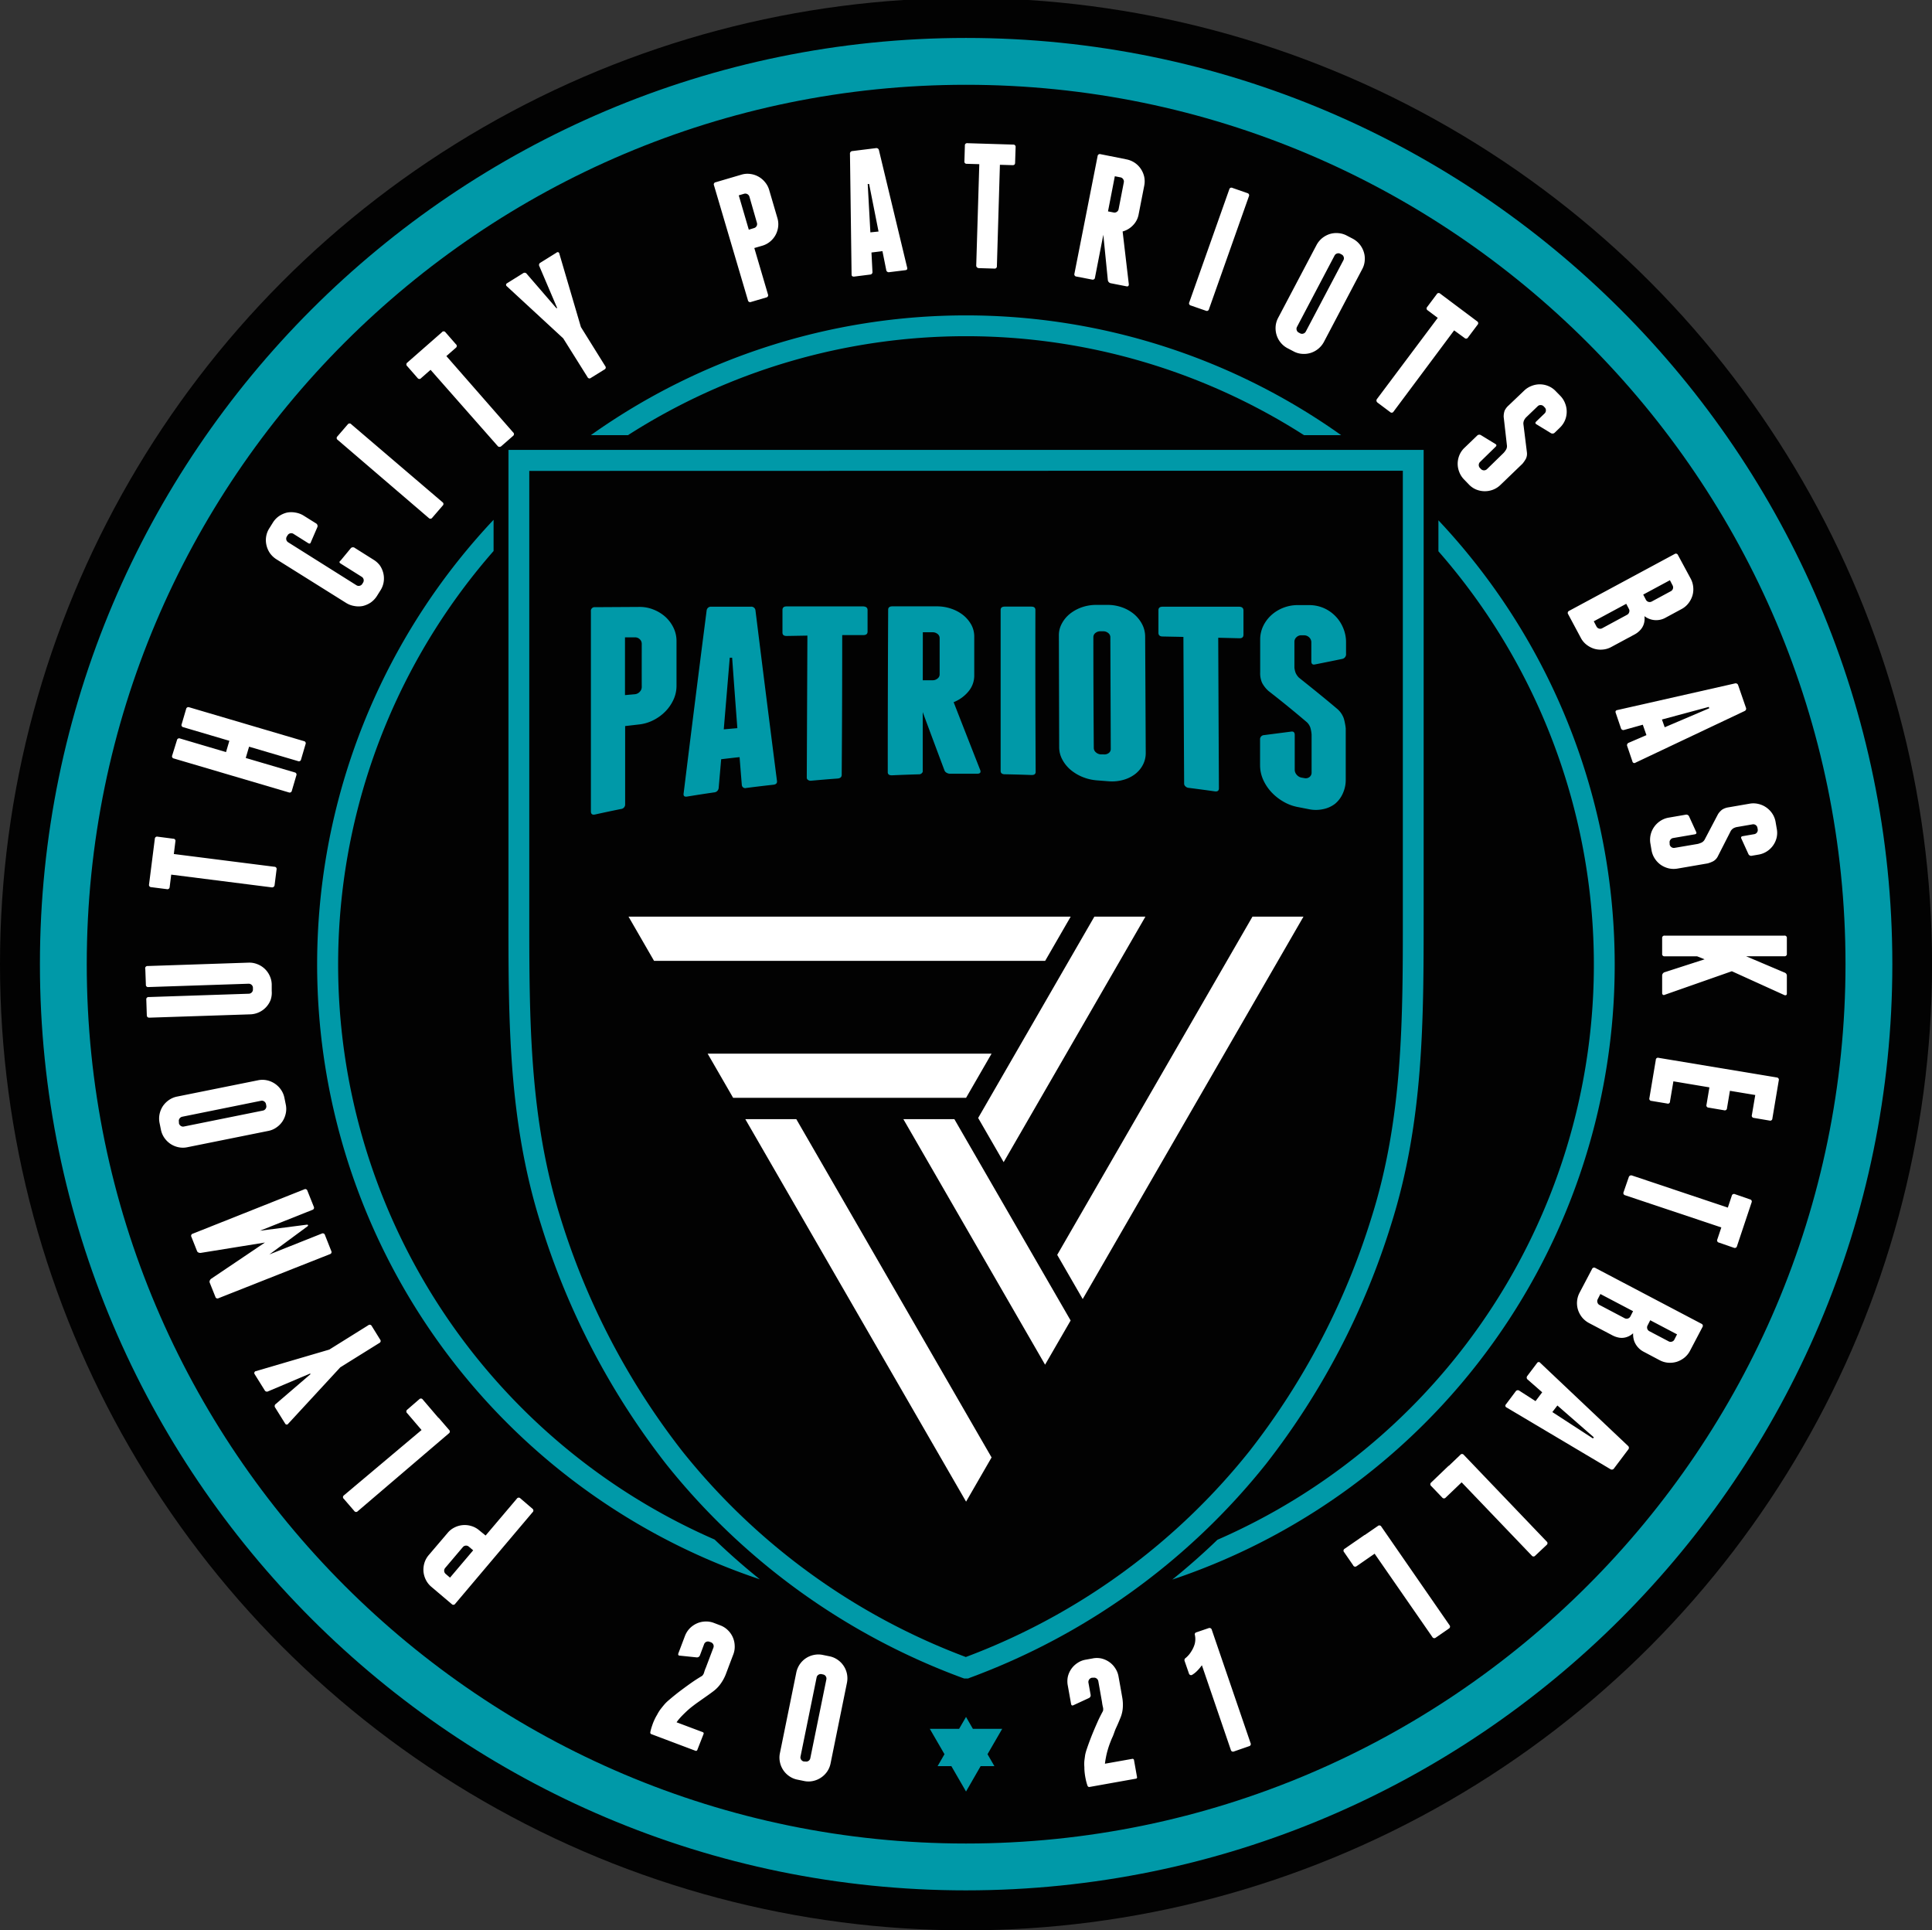 <svg xmlns="http://www.w3.org/2000/svg" viewBox="0 0 371.23 370.85"><rect x="0" y="0" width="371.23" height="370.85" fill="#333333" stroke="none"/><circle cx="185.62" cy="185.23" r="185.62" fill="#020202"/><g fill="#fff"><path d="M82.88 304.85a4.2 4.2 0 0 1-1.06-1.35 4.5 4.5 0 0 1-.45-1.59 4.6 4.6 0 0 1 .18-1.64 4.2 4.2 0 0 1 .82-1.5l3.63-4.26a4 4 0 0 1 1.34-1.06 4.33 4.33 0 0 1 3.24-.27 4.1 4.1 0 0 1 1.5.82l1.23 1 6-7.08a.43.43 0 0 1 .68-.06l2.33 2a.43.43 0 0 1 0 .68l-14.85 17.57a.42.42 0 0 1-.67.06zm2.66-3.62a.81.81 0 0 0 .1 1.15l.83.71 4.45-5.25-.84-.71a.81.81 0 0 0-1.15.1zM78.25 270.82l2.31-2a.43.43 0 0 1 .68.06l3 3.51h.05l2 2.32a.42.42 0 0 1-.05.67l-17.5 14.95a.42.42 0 0 1-.67-.05l-2-2.32a.42.42 0 0 1 0-.67L81 274.73l-2.76-3.23a.43.43 0 0 1 .01-.68M48.9 263.63a.33.33 0 0 1 .26-.21l14.11-4.14 7.5-4.68a.43.43 0 0 1 .66.15l1.61 2.6a.42.42 0 0 1-.15.66l-7.5 4.67-10 10.83a.34.34 0 0 1-.59 0l-1.92-3.08a.49.49 0 0 1 .12-.71l6.66-5.72-.07-.12-8.05 3.41a.49.49 0 0 1-.69-.21L48.93 264a.35.35 0 0 1-.03-.37M37.07 237l21.38-8.5a.42.42 0 0 1 .62.27l1.22 3.05a.43.43 0 0 1-.27.62l-10.06 4 9-1.16c.12 0 .19 0 .22.09s0 .14-.1.23l-7.32 5.4 10.05-4a.43.43 0 0 1 .63.27l1.21 3.06a.42.42 0 0 1-.27.62L42 249.4a.42.42 0 0 1-.62-.27l-1.08-2.7a.53.53 0 0 1 0-.39 1.1 1.1 0 0 1 .22-.33l10.39-7-12.39 2a.9.9 0 0 1-.38-.08.5.5 0 0 1-.28-.28l-1.07-2.7a.43.43 0 0 1 .28-.65M49.57 207.54a4.1 4.1 0 0 1 1.71 0 4.4 4.4 0 0 1 2.7 1.8 4.15 4.15 0 0 1 .67 1.57l.26 1.28a4.1 4.1 0 0 1 0 1.71 4.5 4.5 0 0 1-.63 1.53 4.3 4.3 0 0 1-1.16 1.17 4 4 0 0 1-1.58.67L36 220.4a4.1 4.1 0 0 1-1.71 0 4.4 4.4 0 0 1-1.52-.63 4.5 4.5 0 0 1-1.18-1.16 4.2 4.2 0 0 1-.67-1.58l-.26-1.28a4.3 4.3 0 0 1 0-1.71 4.5 4.5 0 0 1 .63-1.53 4.6 4.6 0 0 1 1.16-1.17 4.2 4.2 0 0 1 1.58-.67zm-14.55 7a.83.83 0 0 0-.52.35.76.76 0 0 0-.12.62v.27a.8.8 0 0 0 .35.52.76.76 0 0 0 .62.12l15.17-3.06a.77.77 0 0 0 .52-.35.76.76 0 0 0 .12-.62l-.05-.27a.8.8 0 0 0-.35-.52.76.76 0 0 0-.62-.12zM28.35 185.59l19.4-.65a4.15 4.15 0 0 1 1.69.29 4.28 4.28 0 0 1 2.37 2.21 4.1 4.1 0 0 1 .4 1.67v1.3a4.2 4.2 0 0 1-.21 1.69 4.34 4.34 0 0 1-3.88 2.77l-19.41.64c-.32 0-.48-.14-.5-.46l-.1-3a.43.43 0 0 1 .47-.5l19.23-.64a.8.8 0 0 0 .57-.26.77.77 0 0 0 .22-.59v-.28a.77.77 0 0 0-.25-.57.82.82 0 0 0-.59-.22l-19.24.64a.42.42 0 0 1-.49-.46l-.11-3a.43.43 0 0 1 .43-.58M30.29 160.74l3 .39a.41.41 0 0 1 .41.53l-.3 2.41 19.33 2.45a.42.42 0 0 1 .41.54l-.38 3a.46.46 0 0 1-.17.31.48.48 0 0 1-.36.11l-19.33-2.45-.3 2.38a.43.43 0 0 1-.54.41l-3-.38a.43.43 0 0 1-.42-.54l1.11-8.76a.43.43 0 0 1 .54-.4M36.32 135.87l22.07 6.51a.42.42 0 0 1 .32.59l-.86 2.93a.42.42 0 0 1-.59.32l-9.4-2.77-.64 2.17 9.4 2.77a.42.42 0 0 1 .32.59l-.86 2.93a.43.43 0 0 1-.6.32l-22.07-6.51a.42.42 0 0 1-.32-.59l.91-2.93a.43.43 0 0 1 .6-.32l8.83 2.61.64-2.17-8.84-2.61a.42.42 0 0 1-.32-.59l.86-2.93a.43.43 0 0 1 .55-.32M53.62 99.15a4.7 4.7 0 0 1 1.51-.67 4.4 4.4 0 0 1 1.66 0 4.2 4.2 0 0 1 1.6.61l2.32 1.45a.59.59 0 0 1 .28.71l-1.25 2.89c-.08.3-.26.37-.53.2l-2.81-1.77a.76.76 0 0 0-.62-.11.8.8 0 0 0-.51.36l-.15.24a.81.81 0 0 0 .26 1.13l13.1 8.24a.8.8 0 0 0 .62.11.8.8 0 0 0 .51-.36l.15-.24a.81.81 0 0 0-.26-1.13l-4.06-2.55c-.27-.17-.28-.36 0-.56l2-2.42a.59.59 0 0 1 .76 0l3.62 2.28a4.4 4.4 0 0 1 1.18 1.08 4.5 4.5 0 0 1 .66 1.51 4.4 4.4 0 0 1 .06 1.66 4.2 4.2 0 0 1-.61 1.6l-.69 1.1a4.4 4.4 0 0 1-1.18 1.24 4.7 4.7 0 0 1-1.52.67 4.3 4.3 0 0 1-1.65 0 4.2 4.2 0 0 1-1.6-.61l-13.37-8.37a4.4 4.4 0 0 1-1.24-1.18 4.5 4.5 0 0 1-.66-1.52 4.3 4.3 0 0 1-.06-1.65 4.2 4.2 0 0 1 .61-1.6l.69-1.1a4.2 4.2 0 0 1 1.18-1.24M85 96.46a.42.42 0 0 1 .06.68l-2 2.32a.43.43 0 0 1-.68.05l-17.49-15a.42.42 0 0 1-.06-.67l2-2.32a.43.43 0 0 1 .68 0zM85.6 63.84l2 2.29a.43.43 0 0 1 0 .68l-1.83 1.6 12.82 14.65a.43.43 0 0 1 0 .68l-2.29 2a.5.5 0 0 1-.33.11.41.41 0 0 1-.34-.16l-12.9-14.64-1.81 1.59a.42.42 0 0 1-.67 0l-2-2.29a.43.43 0 0 1 0-.68l6.64-5.82a.43.43 0 0 1 .71-.01M107.27 48.46a.3.3 0 0 1 .2.25l4.15 14.12 4.67 7.5a.42.42 0 0 1-.15.66l-2.6 1.61a.41.41 0 0 1-.65-.15L108.22 65 97.39 55a.34.34 0 0 1-.15-.29.35.35 0 0 1 .18-.29l3.08-1.92a.5.5 0 0 1 .72.12l5.71 6.61.12-.08-3.41-8a.49.49 0 0 1 .21-.69l3.08-1.92a.33.33 0 0 1 .34-.08M142.45 33.56a4 4 0 0 1 1.71-.14A4.33 4.33 0 0 1 147 35a4.1 4.1 0 0 1 .8 1.51l1.57 5.36a4.15 4.15 0 0 1 .15 1.71 4.4 4.4 0 0 1-.5 1.57 4.4 4.4 0 0 1-1.02 1.24 4.2 4.2 0 0 1-1.51.81l-1.55.45 2.62 8.9a.43.43 0 0 1-.33.6l-2.92.86a.43.43 0 0 1-.6-.33l-6.52-22.08a.42.42 0 0 1 .33-.59zm1.55 4.22a.83.83 0 0 0-1-.56l-1.05.31 1.93 6.6 1-.31a.8.8 0 0 0 .5-.39.8.8 0 0 0 .06-.63zM174.3 51.38c.09.31 0 .49-.35.53l-3.09.38a.48.48 0 0 1-.57-.41l-.73-3.63-2.11.26.19 3.7a.47.47 0 0 1-.45.54l-3.09.39c-.32 0-.47-.1-.47-.42l-.31-23.15a.49.49 0 0 1 .48-.55l4.49-.56a.5.5 0 0 1 .6.41zm-5.49-6.9L167 35.35h-.27l.51 9.29zM195.15 28.22l-.1 3.05c0 .32-.17.47-.49.46l-2.43-.07-.58 19.47a.43.43 0 0 1-.5.47l-3-.09a.48.48 0 0 1-.32-.15.45.45 0 0 1-.15-.35l.59-19.47-2.4-.07a.42.42 0 0 1-.46-.5l.09-3a.42.42 0 0 1 .49-.46l8.83.27a.42.42 0 0 1 .43.44M216.9 54.61c0 .32-.14.46-.43.4l-3.06-.6a.67.67 0 0 1-.36-.21.7.7 0 0 1-.18-.38L212 45.1l-1.63 8.37a.45.45 0 0 1-.54.24l-3-.58a.43.43 0 0 1-.38-.56L210.9 30a.43.43 0 0 1 .56-.38l5 1a4.4 4.4 0 0 1 1.59.66 4.3 4.3 0 0 1 1.16 1.17 4.5 4.5 0 0 1 .65 1.52 4.3 4.3 0 0 1 0 1.72l-1.07 5.47a4 4 0 0 1-1.08 2.11 4.3 4.3 0 0 1-2 1.2zm-4-14 1.07.21a.76.76 0 0 0 .62-.12.78.78 0 0 0 .35-.52l1-5.15a.78.78 0 0 0-.13-.61.76.76 0 0 0-.52-.35l-1.08-.21zM232.3 59.4a.42.42 0 0 1-.61.29l-2.88-1a.42.42 0 0 1-.29-.61l7.68-21.69a.42.42 0 0 1 .61-.29l2.87 1a.43.43 0 0 1 .29.62zM254.38 65.7a4.37 4.37 0 0 1-2.54 2.1 4.4 4.4 0 0 1-1.65.18 4 4 0 0 1-1.64-.48l-1.15-.6a4.2 4.2 0 0 1-1.33-1.09 4.3 4.3 0 0 1-.78-1.46 4.5 4.5 0 0 1-.18-1.64 4.2 4.2 0 0 1 .48-1.64l7.38-14a4.4 4.4 0 0 1 1.08-1.32 4.6 4.6 0 0 1 1.46-.79 4.3 4.3 0 0 1 1.64-.17 4.1 4.1 0 0 1 1.65.48l1.15.6a4.35 4.35 0 0 1 2.1 2.55 4.1 4.1 0 0 1 .18 1.64 4 4 0 0 1-.48 1.64zm3.75-15.7a.78.78 0 0 0 .06-.63.77.77 0 0 0-.4-.48l-.25-.13a.75.75 0 0 0-.62-.06.78.78 0 0 0-.49.4l-7.21 13.69a.77.77 0 0 0-.06.63.74.74 0 0 0 .4.48l.24.13a.77.77 0 0 0 .63.06.8.8 0 0 0 .48-.4zM283.91 62.39l-1.83 2.44a.42.42 0 0 1-.67.1l-2-1.46-11.63 15.59a.42.42 0 0 1-.67.1l-2.44-1.83a.5.5 0 0 1-.18-.3.45.45 0 0 1 .09-.37l11.68-15.59-1.92-1.44a.42.42 0 0 1-.1-.67l1.83-2.44a.42.42 0 0 1 .67-.1l7.07 5.3a.42.42 0 0 1 .1.67M300.75 77.54a4.3 4.3 0 0 1-.06 3.25 4.3 4.3 0 0 1-1 1.41l-.93.9a.6.6 0 0 1-.76.11l-2.75-1.68c-.27-.15-.3-.33-.06-.56l1.6-1.54a.8.8 0 0 0 .25-.58.75.75 0 0 0-.23-.58l-.19-.2a.8.8 0 0 0-.58-.25.75.75 0 0 0-.58.23l-2.25 2.16a2.4 2.4 0 0 0-.37.55 1.6 1.6 0 0 0-.13.65l.69 5.56a2.2 2.2 0 0 1-.21 1.18 6.4 6.4 0 0 1-.65.94l-4.24 4.08a4.2 4.2 0 0 1-1.45.92 4.4 4.4 0 0 1-3.24-.06 4.1 4.1 0 0 1-1.41-1l-.91-.94a4.2 4.2 0 0 1-.91-1.45 4.3 4.3 0 0 1-.29-1.62 4.4 4.4 0 0 1 .35-1.62 4.1 4.1 0 0 1 1-1.41l2.37-2.28a.58.58 0 0 1 .75-.11l2.75 1.68c.27.15.29.33.07.55l-3 2.93a.82.82 0 0 0 0 1.16l.19.2a.82.82 0 0 0 1.16 0l3.2-3.12a4 4 0 0 0 .47-.64 1.34 1.34 0 0 0 .16-.73l-.63-5.53a3.5 3.5 0 0 1 .18-1.2 3.1 3.1 0 0 1 .76-1l3-2.86a4.2 4.2 0 0 1 1.45-.91 4.26 4.26 0 0 1 3.24.06 4.1 4.1 0 0 1 1.41 1l.91.93a4.2 4.2 0 0 1 .87 1.42M315.87 119.83a3 3 0 0 1-.66 1.17 4 4 0 0 1-1.15.9l-4.46 2.4a4.1 4.1 0 0 1-1.64.49 4.3 4.3 0 0 1-1.65-.16 4.6 4.6 0 0 1-1.46-.77 4 4 0 0 1-1.1-1.32l-2.43-4.54a.43.43 0 0 1 .19-.65l20.26-10.91a.43.43 0 0 1 .65.2l2.44 4.52a4.2 4.2 0 0 1 .49 1.64 4.3 4.3 0 0 1-.16 1.65 4.6 4.6 0 0 1-.77 1.46 4.1 4.1 0 0 1-1.31 1.1l-3 1.62a3.7 3.7 0 0 1-4.14-.26 3.4 3.4 0 0 1-.1 1.46m-3.23-1.72a.78.78 0 0 0 .4-.49.75.75 0 0 0-.04-.62l-.52-1-6.24 3.36.52 1a.8.8 0 0 0 .48.4.8.8 0 0 0 .63-.07zm8.41-4.53a.82.82 0 0 0 .34-1.11l-.52-1-5.13 2.76.52 1a.82.82 0 0 0 1.12.33zM314.26 146.52a.37.37 0 0 1-.59-.23l-1-2.94a.49.49 0 0 1 .28-.65l3.41-1.47-.7-2-3.58 1a.48.48 0 0 1-.62-.33l-1-2.94c-.11-.3 0-.49.32-.55l22.58-5.11a.5.5 0 0 1 .63.36l1.48 4.28a.49.49 0 0 1-.27.67zm5.61-6.8 8.56-3.65-.09-.26-9 2.42zM341.38 160.91a4.33 4.33 0 0 1-1.87 2.65 4.2 4.2 0 0 1-1.59.62l-1.29.22a.58.58 0 0 1-.68-.33l-1.34-2.94c-.14-.27-.05-.44.26-.49l2.2-.38a.8.8 0 0 0 .53-.33.8.8 0 0 0 .14-.62l-.05-.27a.8.8 0 0 0-.33-.53.8.8 0 0 0-.62-.14l-3.07.53a2.4 2.4 0 0 0-.62.24 1.7 1.7 0 0 0-.47.47l-2.55 5a2.2 2.2 0 0 1-.84.85 5.7 5.7 0 0 1-1.06.41l-5.81 1a4.3 4.3 0 0 1-1.71-.05 4.6 4.6 0 0 1-1.51-.68 4.5 4.5 0 0 1-1.14-1.2 4.2 4.2 0 0 1-.62-1.59l-.22-1.29a4.3 4.3 0 0 1 .05-1.71 4.37 4.37 0 0 1 1.88-2.65 4.2 4.2 0 0 1 1.59-.62l3.24-.56a.58.58 0 0 1 .68.34l1.34 2.93c.14.28.05.44-.26.5l-4.15.71a.77.77 0 0 0-.53.34.73.73 0 0 0-.14.61v.27a.8.8 0 0 0 .34.53.78.78 0 0 0 .61.14l4.46-.76a4.6 4.6 0 0 0 .75-.27 1.45 1.45 0 0 0 .54-.51l2.59-4.93a3.3 3.3 0 0 1 .82-.89 3.1 3.1 0 0 1 1.21-.43l4.05-.7a4.1 4.1 0 0 1 1.72.06 4.3 4.3 0 0 1 1.5.68 4.4 4.4 0 0 1 1.15 1.19 4.2 4.2 0 0 1 .62 1.6l.22 1.28a4.1 4.1 0 0 1-.02 1.7M343.2 191.18a.44.44 0 0 1-.32 0l-10.11-4.59-12.91 4.53a.31.31 0 0 1-.32 0 .36.36 0 0 1-.16-.31v-3.39a.66.66 0 0 1 .12-.38.73.73 0 0 1 .29-.24l7.74-2.5-1.44-.58h-6.23a.42.42 0 0 1-.48-.48v-3a.43.43 0 0 1 .48-.49h23a.42.42 0 0 1 .48.48v3a.42.42 0 0 1-.48.48h-7.36l7.43 3.15a.63.63 0 0 1 .41.65v3.42a.28.28 0 0 1-.14.25M320.32 212l-3-.5a.42.42 0 0 1-.39-.55l1.23-7.33a.41.41 0 0 1 .55-.39l22.68 3.77a.43.43 0 0 1 .4.55l-1.23 7.33a.42.42 0 0 1-.55.4l-3-.51a.42.42 0 0 1-.39-.55l.65-3.85-4.87-.81-.56 3.34a.42.42 0 0 1-.55.4l-3-.51a.42.42 0 0 1-.39-.55l.56-3.34-6.92-1.16-.65 3.85a.41.41 0 0 1-.57.41M333.17 239.72l-2.89-1a.43.43 0 0 1-.3-.61l.77-2.3-18.48-6.18a.43.43 0 0 1-.3-.61l1-2.89a.48.48 0 0 1 .61-.3L332 232l.76-2.28a.43.43 0 0 1 .61-.3l2.89 1a.42.42 0 0 1 .3.6l-2.8 8.38a.43.43 0 0 1-.59.32M312.54 256.88a3 3 0 0 1-1.34.12 4.4 4.4 0 0 1-1.38-.46l-4.49-2.36a4.4 4.4 0 0 1-1.33-1.08 4.6 4.6 0 0 1-.79-1.46 4.32 4.32 0 0 1 .3-3.29l2.39-4.54a.43.43 0 0 1 .65-.21l20.37 10.71a.43.43 0 0 1 .2.65l-2.39 4.55a4.2 4.2 0 0 1-1.09 1.33 4.6 4.6 0 0 1-1.45.78 4.5 4.5 0 0 1-1.65.18 4.2 4.2 0 0 1-1.64-.48l-3-1.59a3.82 3.82 0 0 1-1.89-2.08 4.2 4.2 0 0 1-.21-1.51 3.3 3.3 0 0 1-1.26.74m-.37-3.63a.86.86 0 0 0 .63.06.84.84 0 0 0 .48-.41l.51-1-6.28-3.3-.51 1a.8.8 0 0 0-.05.63.74.74 0 0 0 .4.48zm8.45 4.44a.77.77 0 0 0 .63.06.74.74 0 0 0 .48-.4l.51-1-5.15-2.71-.51 1a.81.81 0 0 0 .35 1.11zM289.5 270.41a.37.37 0 0 1-.13-.62l1.87-2.49a.49.49 0 0 1 .7-.12l3.11 2 1.28-1.7-2.79-2.44a.49.49 0 0 1-.07-.7l1.88-2.49a.37.37 0 0 1 .63 0l16.82 15.91a.49.49 0 0 1 .06.72l-2.72 3.61a.5.5 0 0 1-.72.15zm8.78.87 7.8 5.07.17-.22-7-6.11zM277.11 287.69l-2.11-2.2a.43.43 0 0 1 0-.68l3.34-3.2h.05l2.2-2.1a.42.42 0 0 1 .68 0l15.91 16.63a.42.42 0 0 1 0 .67l-2.18 2.05a.42.42 0 0 1-.67 0l-13.48-14.08-3.06 2.93a.43.43 0 0 1-.68-.02M260 300.71l-1.73-2.51a.42.42 0 0 1 .12-.67l3.8-2.63h.05l2.51-1.73a.43.43 0 0 1 .67.12l13.09 18.92a.43.43 0 0 1-.12.67l-2.5 1.73a.43.43 0 0 1-.67-.12l-11.09-16-3.49 2.42a.43.43 0 0 1-.64-.2"/></g><path fill="#0099a8" d="M186 322.47h-.72l-.35-.12a130.6 130.6 0 0 1-57-41.16 144.1 144.1 0 0 1-24-46c-6.25-19.75-6.24-39.05-6.23-59.48V86.43h175.85v89.27c0 20.43 0 39.73-6.23 59.48a144.1 144.1 0 0 1-24 46 130.6 130.6 0 0 1-57 41.16zm-84.3-232v85.23c0 20.11 0 39.11 6 58.27a140 140 0 0 0 23.33 44.74 126.5 126.5 0 0 0 54.55 39.63 126.46 126.46 0 0 0 54.56-39.63A140 140 0 0 0 263.5 234c6.07-19.16 6.06-38.16 6.05-58.27v-85.3z"/><path fill="#0099a8" d="M122.82 116.6a7.1 7.1 0 0 1 2.8.53 7.6 7.6 0 0 1 2.28 1.42 6.9 6.9 0 0 1 1.53 2.09 5.8 5.8 0 0 1 .56 2.57v8.57a6.3 6.3 0 0 1-.58 2.63 7.9 7.9 0 0 1-1.54 2.25 8.6 8.6 0 0 1-2.29 1.68 7.9 7.9 0 0 1-2.79.84l-2.67.31v15a.87.87 0 0 1-.79.93q-2.52.51-5 1.06c-.53.11-.79-.09-.79-.63v-38.4a.71.71 0 0 1 .8-.8zm.49 7.11a1.18 1.18 0 0 0-.39-.91 1.27 1.27 0 0 0-1-.35h-1.83v11.09l1.82-.16a1.44 1.44 0 0 0 1-.46 1.32 1.32 0 0 0 .4-1c-.01-2.68 0-5.44 0-8.21M149.29 150c.07.45-.16.7-.69.76-1.74.19-3.47.4-5.21.62a.65.65 0 0 1-.85-.58c-.15-1.78-.29-3.56-.43-5.34-1.18.12-2.36.26-3.54.4l-.48 5.54a.93.93 0 0 1-.86.83c-1.73.25-3.46.52-5.19.8-.53.09-.76-.11-.68-.62q2.2-17.89 4.42-35.13a.82.82 0 0 1 .92-.72h7.54a.8.8 0 0 1 .92.69q2.06 16.62 4.13 32.75m-7.61-10.11q-.51-6.74-1-13.53h-.46q-.57 6.86-1.15 13.76zM166.7 117.2v4.15q0 .66-.81.66h-4.06q0 13.42-.1 26.84 0 .66-.81.72c-1.7.12-3.4.27-5.1.42a.82.82 0 0 1-.54-.14.51.51 0 0 1-.26-.46l.12-27.28-4 .07c-.53 0-.8-.21-.79-.67v-4.32c0-.46.26-.69.8-.69h14.75c.53.04.8.26.8.7M188.37 148c.12.43-.08.64-.57.64h-5.23a1.2 1.2 0 0 1-.66-.17.9.9 0 0 1-.43-.46q-2.1-5.59-4.18-11.2v11.47a.78.78 0 0 1-.81.48c-1.7.05-3.41.11-5.11.19-.54 0-.8-.18-.8-.62q0-15.58.08-31.19c0-.43.27-.65.8-.65H180a8.4 8.4 0 0 1 2.8.46 7.6 7.6 0 0 1 2.28 1.23 6.3 6.3 0 0 1 1.55 1.84 4.7 4.7 0 0 1 .57 2.25v7.49a4.72 4.72 0 0 1-1.09 3.05 7.1 7.1 0 0 1-2.87 2.09q2.57 6.59 5.13 13.1m-11.06-17.31h1.83a1.46 1.46 0 0 0 1-.33 1 1 0 0 0 .41-.79v-7a1 1 0 0 0-.4-.78 1.5 1.5 0 0 0-1-.32h-1.83c0 3.08-.01 6.17-.01 9.26zM199 148.28c0 .43-.27.63-.81.61-1.7-.06-3.41-.11-5.11-.14q-.81 0-.81-.66v-30.91c0-.43.26-.64.8-.64h5.08c.54 0 .8.21.8.65q-.03 15.54.05 31.09M220.15 144.66a4.8 4.8 0 0 1-.57 2.32 5.34 5.34 0 0 1-1.53 1.78 6.7 6.7 0 0 1-2.29 1.09 8.1 8.1 0 0 1-2.81.24l-2.18-.17a9.1 9.1 0 0 1-2.81-.67 8.6 8.6 0 0 1-2.3-1.4 6.7 6.7 0 0 1-1.55-1.95 5 5 0 0 1-.59-2.31l-.06-21.51a4.65 4.65 0 0 1 .57-2.28 6 6 0 0 1 1.53-1.86 7.8 7.8 0 0 1 2.28-1.26 8.4 8.4 0 0 1 2.8-.47h2.17a8.2 8.2 0 0 1 2.81.48 7.5 7.5 0 0 1 2.29 1.3 6.5 6.5 0 0 1 1.55 1.94 5.2 5.2 0 0 1 .58 2.38q.06 11.17.11 22.35m-6.8-22.22a1 1 0 0 0-.4-.82 1.5 1.5 0 0 0-1-.34h-.46a1.5 1.5 0 0 0-1 .32 1 1 0 0 0-.4.8q0 10.65.08 21.31a1.11 1.11 0 0 0 .41.83 1.53 1.53 0 0 0 1 .39h.46a1.4 1.4 0 0 0 1-.26.94.94 0 0 0 .39-.78zM238.93 117.3v4.62c0 .49-.26.72-.8.7l-4.05-.1q.06 14.46.13 28.92c0 .47-.26.67-.8.59-1.69-.24-3.38-.46-5.08-.68a.93.93 0 0 1-.54-.27.69.69 0 0 1-.26-.52q-.08-14.1-.14-28.2l-4-.08c-.53 0-.8-.25-.8-.7v-4.34c0-.46.26-.68.8-.68h14.74c.53.02.8.26.8.74M254.24 116.77a7.1 7.1 0 0 1 3.83 3.83 7 7 0 0 1 .57 2.81v2.18a.91.91 0 0 1-.74 1q-2.59.54-5.19 1.05c-.49.12-.74-.08-.74-.59v-3.59a1.32 1.32 0 0 0-.4-1 1.43 1.43 0 0 0-1-.41h-.45a1.3 1.3 0 0 0-1 .36 1.17 1.17 0 0 0-.4.91v4.94a4 4 0 0 0 .23 1 3 3 0 0 0 .63.92c2.5 2 5 4 7.47 6.1a4.3 4.3 0 0 1 1.16 1.75 11.4 11.4 0 0 1 .37 1.9v9.83a6.2 6.2 0 0 1-.57 2.69 5.3 5.3 0 0 1-1.52 2 5.5 5.5 0 0 1-2.26 1 6.5 6.5 0 0 1-2.78 0l-2.15-.42a8.6 8.6 0 0 1-2.78-1.07 9.8 9.8 0 0 1-2.28-1.84 8.7 8.7 0 0 1-1.54-2.36 6.8 6.8 0 0 1-.58-2.67v-5a.79.79 0 0 1 .74-.86l5.18-.67c.49-.09.74.12.74.63v6.68a1.45 1.45 0 0 0 .4 1 1.6 1.6 0 0 0 1 .54l.45.08a1.2 1.2 0 0 0 1-.22 1.06 1.06 0 0 0 .39-.87v-7.29a6.6 6.6 0 0 0-.23-1.29 2.56 2.56 0 0 0-.68-1.07q-3.68-3.14-7.37-6a5.7 5.7 0 0 1-1.23-1.56 4.5 4.5 0 0 1-.37-2v-6.31a6 6 0 0 1 .56-2.56 6.8 6.8 0 0 1 1.54-2.1 7.4 7.4 0 0 1 2.28-1.43 7.5 7.5 0 0 1 2.8-.54h2.17a7.1 7.1 0 0 1 2.75.52"/><path fill="#fff" d="m192.85 223.27 27.24-47.17h-9.81l-22.33 38.68zM208.04 249.57l42.42-73.47h-9.8l-37.52 64.98zM200.81 262.18l-27.23-47.17h9.8l22.34 38.68zM185.63 288.49l-42.42-73.48h9.8L190.53 280zM205.72 176.12v-.02h-84.95l4.9 8.49h75.16zM190.53 202.42h-54.56l4.9 8.49h44.76zM133.77 327.27l-.31.23-.31.24a15 15 0 0 0-1.34 1.14q-.57.54-1 1c-.3.33-.57.65-.81 1l5 1.88a.27.27 0 0 1 .18.39l-1.18 3.01a.28.28 0 0 1-.4.18l-8.46-3.19c-.15-.06-.21-.19-.18-.4a10 10 0 0 1 .35-1.24 9 9 0 0 1 .42-1.07 8.4 8.4 0 0 1 .53-1 7.5 7.5 0 0 1 .66-1.07c.25-.32.48-.61.7-.87a7 7 0 0 1 .77-.77c.93-.8 1.79-1.49 2.57-2.07s1.47-1.08 2.06-1.49 1.32-.87 1.88-1.2a1.4 1.4 0 0 0 .38-.62 7.5 7.5 0 0 1 .36-1l1.43-3.78a.8.8 0 0 0 0-.62.83.83 0 0 0-.46-.44l-.26-.09a.8.8 0 0 0-.63 0 .78.78 0 0 0-.43.46l-.79 2.11a.6.6 0 0 1-.64.42l-3.2-.33q-.47 0-.3-.48l1.25-3.3a4.3 4.3 0 0 1 .91-1.45 4.5 4.5 0 0 1 1.35-.95 4.3 4.3 0 0 1 1.61-.38 4.1 4.1 0 0 1 1.69.27l1.21.46a4.1 4.1 0 0 1 1.45.91 4.3 4.3 0 0 1 1.34 3 4.1 4.1 0 0 1-.27 1.69l-.73 1.92-.71 1.89a8.4 8.4 0 0 1-1 1.83 6.5 6.5 0 0 1-1.45 1.47c-.52.39-1.06.78-1.64 1.18zM159.59 338.79a4.2 4.2 0 0 1-.67 1.58 4.42 4.42 0 0 1-2.71 1.79 4.1 4.1 0 0 1-1.71 0l-1.27-.26a4.1 4.1 0 0 1-1.58-.67 4.3 4.3 0 0 1-1.79-2.71 4.1 4.1 0 0 1 0-1.71l3.15-15.5a4.4 4.4 0 0 1 .67-1.58 4.3 4.3 0 0 1 2.71-1.79 4.1 4.1 0 0 1 1.71 0l1.28.26a4.15 4.15 0 0 1 1.57.67 4.3 4.3 0 0 1 1.16 1.18 4.3 4.3 0 0 1 .63 1.52 4.3 4.3 0 0 1 0 1.72zm-.81-16.13a.8.8 0 0 0-.11-.62.78.78 0 0 0-.53-.35l-.26-.06a.83.83 0 0 0-.62.12.78.78 0 0 0-.35.52l-3.09 15.17a.76.76 0 0 0 .12.62.8.8 0 0 0 .52.35h.27a.8.8 0 0 0 .62-.11.8.8 0 0 0 .35-.53zM213.69 333.87l-.15.35-.14.36a16 16 0 0 0-.57 1.67 13 13 0 0 0-.32 1.34c-.09.44-.15.85-.2 1.25l5.23-.93a.28.28 0 0 1 .36.25l.57 3.21a.26.26 0 0 1-.25.35l-8.9 1.59c-.16 0-.28-.06-.36-.25a9.5 9.5 0 0 1-.34-1.24c-.09-.42-.15-.79-.19-1.14a9 9 0 0 1-.07-1.17 7.4 7.4 0 0 1 0-1.25q.08-.6.15-1.11a9 9 0 0 1 .27-1c.39-1.16.78-2.19 1.15-3.1s.71-1.67 1-2.33.69-1.42 1-2a1.4 1.4 0 0 0 0-.73 9 9 0 0 1-.18-1l-.71-4a.8.8 0 0 0-.34-.53.78.78 0 0 0-.61-.14h-.27a.83.83 0 0 0-.67 1l.4 2.22a.58.58 0 0 1-.33.69l-2.92 1.35c-.28.15-.45.06-.5-.26l-.62-3.47a4.3 4.3 0 0 1 0-1.71 4.32 4.32 0 0 1 1.86-2.66 4 4 0 0 1 1.59-.63l1.28-.23a4.1 4.1 0 0 1 1.71 0 4.4 4.4 0 0 1 1.51.67 4.2 4.2 0 0 1 1.15 1.19 4.1 4.1 0 0 1 .64 1.59l.36 2 .35 2a8 8 0 0 1 .11 2.07 6.2 6.2 0 0 1-.5 2c-.24.6-.5 1.21-.8 1.85s-.44 1.27-.75 1.88M232.84 313.1l7.45 21.77a.42.42 0 0 1-.3.61l-2.88 1a.43.43 0 0 1-.61-.3l-5.56-16.26a9 9 0 0 1-.83 1 5 5 0 0 1-1 .82.42.42 0 0 1-.65-.21l-.84-2.43a.47.47 0 0 1 0-.33.5.5 0 0 1 .22-.26 5 5 0 0 0 1.08-1.27 5.3 5.3 0 0 0 .65-1.44 3.8 3.8 0 0 0 0-1.81.39.39 0 0 1 .27-.38l2.4-.82a.45.45 0 0 1 .6.31"/><path fill="#0099a8" d="M184.29 332.14h-5.63l2.82 4.87-1.32 2.29h2.64l2.82 4.88 2.81-4.88h2.64l-1.32-2.29 2.82-4.87h-5.63l-1.32-2.29zM276.39 99.91v6a120.54 120.54 0 0 1-42.47 189.91q-4.15 4-8.66 7.64a124.56 124.56 0 0 0 51.13-203.5zM120.67 83.6a120.44 120.44 0 0 1 129.89 0h7.14a124.42 124.42 0 0 0-144.17 0zM137.31 295.77a120.54 120.54 0 0 1-42.47-189.91v-6A124.56 124.56 0 0 0 146 303.41q-4.53-3.64-8.69-7.64"/><path fill="#0099a8" d="M185.61 363.17c-98.11 0-177.94-79.82-177.94-177.94S87.5 7.29 185.61 7.29s178 79.82 178 177.94-79.88 177.94-178 177.94m0-346.88c-93.15 0-168.94 75.79-168.94 168.94s75.79 168.94 168.94 168.94 169-75.79 169-168.94-75.84-168.94-169-168.94"/></svg>